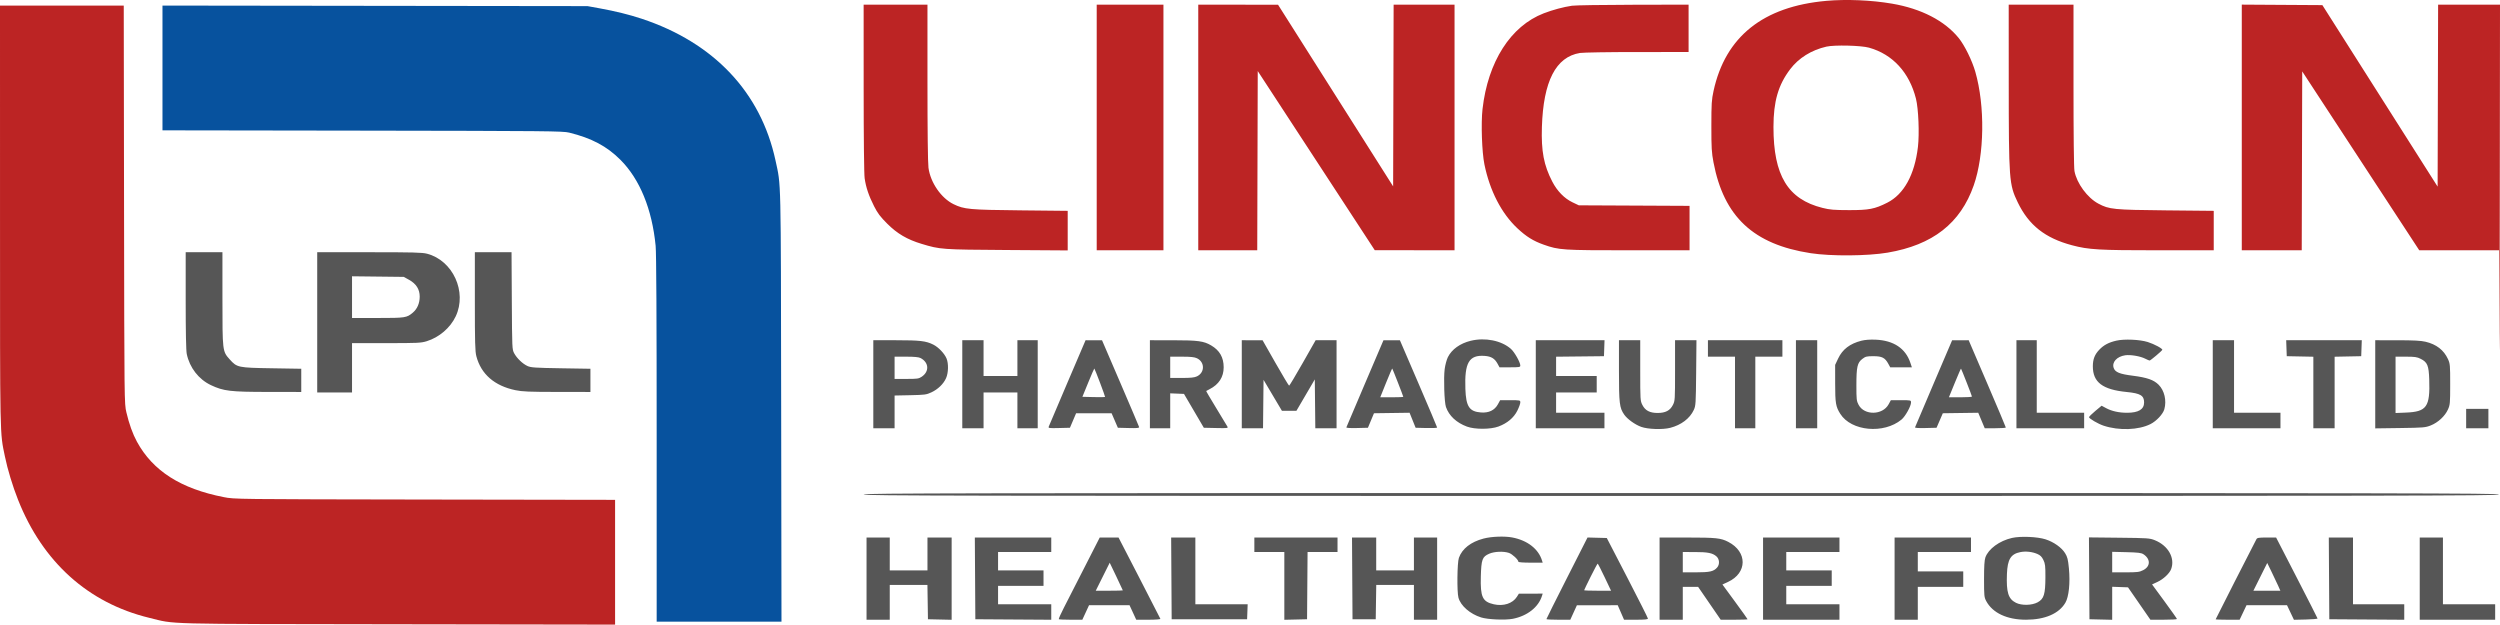 <svg xmlns="http://www.w3.org/2000/svg" version="1.1" viewBox="1 0.2 2585 645.85"><path d="M 169 70.464 L 169 134.963 375.750 135.279 C 567.352 135.573, 583.013 135.722, 589.500 137.318 C 612.709 143.027, 628.519 151.415, 642.532 165.455 C 662.592 185.552, 675.225 216.430, 678.934 254.424 C 679.646 261.725, 680 327.968, 680 454.174 L 680 643 744.528 643 L 809.055 643 808.731 420.750 C 808.378 178.303, 808.721 193.212, 802.859 166.046 C 787.672 95.668, 739.135 44.281, 664.512 19.573 C 651.654 15.315, 637.326 11.769, 621 8.801 L 608.500 6.530 388.750 6.247 L 169 5.965 169 70.464" stroke="none" fill="#07529e" fill-rule="evenodd"/><path d="M 193 310.951 C 193 343.554, 193.384 362.742, 194.105 366.201 C 197.065 380.395, 206.474 392.504, 219.178 398.468 C 232.256 404.608, 239.027 405.412, 278 405.459 L 312.500 405.500 312.500 393.500 L 312.500 381.500 282 380.994 C 246.952 380.412, 246.088 380.229, 238.502 371.791 C 231.008 363.456, 231 363.388, 231 308.818 L 231 261 212 261 L 193 261 193 310.951 M 329 333.500 L 329 406 347 406 L 365 406 365 380.500 L 365 355 400.395 355 C 432.877 355, 436.318 354.837, 442.217 353.015 C 455.139 349.023, 466.574 339.221, 472.208 327.306 C 484.172 302, 469.264 269.458, 442.540 262.542 C 437.529 261.246, 428.017 261, 382.790 261 L 329 261 329 333.500 M 492 311.790 C 492 354.195, 492.253 363.551, 493.533 368.465 C 498.374 387.052, 512.321 399.182, 534 403.661 C 541.119 405.133, 548.103 405.424, 577 405.459 L 611.500 405.500 611.500 393.500 L 611.500 381.500 581 381 C 554.487 380.565, 549.977 380.265, 546.500 378.701 C 541.492 376.449, 535.494 370.726, 532.665 365.500 C 530.538 361.571, 530.495 360.607, 530.215 311.250 L 529.930 261 510.965 261 L 492 261 492 311.790 M 365 307.440 L 365 329 391.532 329 C 420.214 329, 421.542 328.797, 427.892 323.443 C 432.440 319.609, 434.951 313.762, 434.978 306.946 C 435.008 299.378, 431.350 293.603, 423.927 289.500 L 418.500 286.500 391.750 286.190 L 365 285.881 365 307.440 M 1521.760 352.558 C 1510.825 355.208, 1502.147 361.410, 1498.136 369.442 C 1496.845 372.027, 1495.341 377.598, 1494.793 381.821 C 1493.586 391.135, 1494.422 416.160, 1496.102 421 C 1499.263 430.106, 1506.928 437.269, 1517.832 441.309 C 1525.961 444.320, 1542.126 444.287, 1550.360 441.241 C 1559.452 437.879, 1566.251 432.187, 1569.901 424.883 C 1571.605 421.472, 1573 417.627, 1573 416.340 C 1573 414.036, 1572.839 414, 1562.575 414 L 1552.150 414 1549.825 418.250 C 1546.469 424.385, 1540.482 427.291, 1532.410 426.701 C 1520.300 425.816, 1516.851 420.645, 1516.200 402.400 C 1515.228 375.157, 1519.960 367.033, 1536.119 368.202 C 1542.953 368.697, 1546.518 370.861, 1549.500 376.328 L 1551.500 379.995 1562.250 379.997 C 1572.023 380, 1573 379.833, 1573 378.160 C 1573 374.836, 1566.981 364.190, 1563.249 360.914 C 1553.470 352.327, 1536.670 348.944, 1521.760 352.558 M 1925.741 352.495 C 1913.790 355.531, 1906.124 361.392, 1901.633 370.928 L 1898.539 377.500 1898.550 396.500 C 1898.563 417.123, 1899.169 420.721, 1903.882 428.153 C 1915.261 446.096, 1948.848 449.209, 1967.179 434.020 C 1971.129 430.747, 1977 420.178, 1977 416.340 C 1977 414.036, 1976.839 414, 1966.575 414 L 1956.150 414 1953.825 418.250 C 1947.617 429.599, 1928.746 429.949, 1922.809 418.825 C 1920.672 414.822, 1920.501 413.310, 1920.512 398.500 C 1920.526 379.497, 1921.492 375.252, 1926.703 371.277 C 1929.961 368.793, 1931.162 368.500, 1938.099 368.500 C 1946.981 368.500, 1950.092 370.081, 1953.500 376.328 L 1955.500 379.995 1966.689 379.997 L 1977.879 380 1976.284 375.250 C 1971.307 360.425, 1959.017 352.244, 1940.500 351.428 C 1934.647 351.170, 1929.487 351.543, 1925.741 352.495 M 2189.389 352.419 C 2181.486 354.228, 2176.394 356.905, 2171.799 361.665 C 2166.918 366.723, 2165 371.612, 2165 379 C 2165 395.454, 2175.078 403.091, 2200 405.524 C 2214.214 406.912, 2218 409.184, 2218 416.326 C 2218 423.491, 2212.215 427, 2200.400 427 C 2192.060 427, 2184.561 425.353, 2178.784 422.251 L 2174.068 419.719 2167.593 425.110 C 2164.032 428.074, 2161.091 430.967, 2161.059 431.539 C 2160.979 432.955, 2170.437 438.485, 2176.194 440.387 C 2192.070 445.633, 2212.344 444.913, 2224.671 438.667 C 2230.866 435.528, 2237.526 428.370, 2238.919 423.355 C 2241.419 414.348, 2239.029 404.029, 2233.060 398.060 C 2227.976 392.976, 2221.091 390.572, 2206.181 388.673 C 2192.703 386.956, 2188.106 385.087, 2186.562 380.697 C 2184.475 374.762, 2189.809 368.856, 2198.421 367.564 C 2203.868 366.747, 2214.047 368.473, 2219.156 371.079 C 2221.226 372.136, 2223.276 372.996, 2223.710 372.991 C 2224.650 372.981, 2236.364 363.109, 2236.808 361.953 C 2237.297 360.682, 2228.512 355.951, 2221.714 353.823 C 2213.504 351.254, 2197.513 350.559, 2189.389 352.419 M 904 397.500 L 904 443 915 443 L 926 443 926 426.086 L 926 409.172 942.250 408.836 C 957.317 408.524, 958.907 408.309, 964.086 405.880 C 970.922 402.674, 976.595 397.169, 979.252 391.163 C 981.679 385.675, 981.900 376.068, 979.719 370.860 C 977.551 365.684, 971.394 359.231, 966.063 356.547 C 958.493 352.735, 952.253 352, 927.451 352 L 904 352 904 397.500 M 996 397.500 L 996 443 1007 443 L 1018 443 1018 424.500 L 1018 406 1035.500 406 L 1053 406 1053 424.500 L 1053 443 1063.500 443 L 1074 443 1074 397.500 L 1074 352 1063.500 352 L 1053 352 1053 370.500 L 1053 389 1035.500 389 L 1018 389 1018 370.500 L 1018 352 1007 352 L 996 352 996 397.500 M 1104.775 395.750 C 1094.486 419.813, 1085.773 440.303, 1085.413 441.284 C 1084.807 442.939, 1085.574 443.047, 1096.037 442.784 L 1107.315 442.500 1110.502 435 L 1113.689 427.500 1132.039 427.500 L 1150.389 427.500 1153.628 435 L 1156.867 442.500 1168.013 442.783 C 1176.937 443.010, 1179.094 442.799, 1178.830 441.726 C 1178.648 440.988, 1169.950 420.508, 1159.500 396.215 L 1140.500 352.046 1131.992 352.023 L 1123.484 352 1104.775 395.750 M 1190 397.500 L 1190 443 1200.500 443 L 1211 443 1211 424.956 L 1211 406.912 1218.122 407.206 L 1225.244 407.500 1235.502 425 L 1245.761 442.500 1258.432 442.780 C 1270.319 443.043, 1271.043 442.950, 1270.143 441.280 C 1269.615 440.301, 1264.400 431.680, 1258.553 422.122 C 1252.706 412.564, 1248.053 404.634, 1248.211 404.499 C 1248.370 404.365, 1249.956 403.514, 1251.737 402.608 C 1261.303 397.744, 1266.301 389.974, 1266.281 380.002 C 1266.259 369.717, 1262.128 362.503, 1253.292 357.325 C 1245.632 352.836, 1239.647 352.033, 1213.750 352.016 L 1190 352 1190 397.500 M 1285 397.500 L 1285 443 1295.983 443 L 1306.966 443 1307.233 417.967 L 1307.500 392.934 1317 408.941 L 1326.500 424.948 1334 424.960 L 1341.500 424.973 1351 408.736 L 1360.500 392.500 1360.767 417.750 L 1361.034 443 1372.017 443 L 1383 443 1383 397.500 L 1383 352 1372.187 352 L 1361.374 352 1348.021 375.500 C 1340.677 388.425, 1334.348 399, 1333.957 399 C 1333.566 399, 1327.228 388.428, 1319.873 375.507 L 1306.500 352.015 1295.750 352.007 L 1285 352 1285 397.500 M 1412.500 396.537 C 1402.050 421.012, 1393.345 441.494, 1393.155 442.052 C 1392.932 442.710, 1396.789 442.968, 1404.125 442.784 L 1415.440 442.500 1418.565 435 L 1421.691 427.500 1440.095 427.243 L 1458.500 426.985 1461.624 434.743 L 1464.749 442.500 1475.874 442.783 C 1481.993 442.938, 1487.004 442.713, 1487.010 442.283 C 1487.015 441.852, 1478.353 421.367, 1467.760 396.761 L 1448.500 352.022 1440 352.030 L 1431.500 352.038 1412.500 396.537 M 1589 397.500 L 1589 443 1624.500 443 L 1660 443 1660 435 L 1660 427 1635 427 L 1610 427 1610 416.500 L 1610 406 1631 406 L 1652 406 1652 397.500 L 1652 389 1631 389 L 1610 389 1610 379.017 L 1610 369.035 1634.750 368.767 L 1659.500 368.500 1659.790 360.250 L 1660.081 352 1624.540 352 L 1589 352 1589 397.500 M 1675 383.282 C 1675 417.389, 1675.530 421.828, 1680.446 428.922 C 1683.642 433.534, 1691.551 439.237, 1698 441.580 C 1704.883 444.081, 1720.140 444.592, 1727.976 442.585 C 1739.373 439.665, 1748.304 432.895, 1752.377 424.089 C 1754.385 419.748, 1754.517 417.673, 1754.821 385.750 L 1755.142 352 1744.071 352 L 1733 352 1733 383.288 C 1733 413.763, 1732.942 414.691, 1730.750 418.980 C 1727.817 424.722, 1723.068 427.200, 1715 427.200 C 1706.932 427.200, 1702.183 424.722, 1699.250 418.980 C 1697.058 414.691, 1697 413.763, 1697 383.288 L 1697 352 1686 352 L 1675 352 1675 383.282 M 1767 360.500 L 1767 369 1781 369 L 1795 369 1795 406 L 1795 443 1805.500 443 L 1816 443 1816 406 L 1816 369 1830 369 L 1844 369 1844 360.500 L 1844 352 1805.500 352 L 1767 352 1767 360.500 M 1858 397.500 L 1858 443 1869 443 L 1880 443 1880 397.500 L 1880 352 1869 352 L 1858 352 1858 397.500 M 2000.500 396.537 C 1990.050 421.012, 1981.345 441.494, 1981.155 442.052 C 1980.932 442.710, 1984.782 442.968, 1992.102 442.784 L 2003.393 442.500 2006.631 435 L 2009.869 427.500 2028.185 427.245 L 2046.500 426.989 2049.856 434.995 L 2053.212 443 2064.106 443 C 2070.098 443, 2075.013 442.663, 2075.029 442.250 C 2075.045 441.837, 2066.408 421.363, 2055.836 396.750 L 2036.614 352 2028.057 352.019 L 2019.500 352.038 2000.500 396.537 M 2086 397.500 L 2086 443 2121 443 L 2156 443 2156 435 L 2156 427 2131.500 427 L 2107 427 2107 389.500 L 2107 352 2096.500 352 L 2086 352 2086 397.500 M 2289 397.500 L 2289 443 2324 443 L 2359 443 2359 435 L 2359 427 2335 427 L 2311 427 2311 389.500 L 2311 352 2300 352 L 2289 352 2289 397.500 M 2365.210 360.250 L 2365.500 368.500 2379.250 368.778 L 2393 369.056 2393 406.028 L 2393 443 2404 443 L 2415 443 2415 406.028 L 2415 369.056 2428.750 368.778 L 2442.500 368.500 2442.790 360.250 L 2443.081 352 2404 352 L 2364.919 352 2365.210 360.250 M 2457 397.575 L 2457 443.149 2482.750 442.792 C 2507.026 442.456, 2508.841 442.300, 2514.449 440.071 C 2521.942 437.094, 2529.078 430.495, 2532.137 423.714 C 2534.366 418.774, 2534.490 417.398, 2534.495 397.500 C 2534.500 377.693, 2534.369 376.216, 2532.199 371.500 C 2527.890 362.139, 2520.212 356.204, 2508.986 353.558 C 2504.175 352.424, 2496.624 352.026, 2479.750 352.015 L 2457 352 2457 397.575 M 926 380.500 L 926 392 938.352 392 C 949.554 392, 951.019 391.788, 954.088 389.720 C 962.158 384.282, 961.534 374.913, 952.802 370.398 C 950.926 369.428, 946.412 369, 938.050 369 L 926 369 926 380.500 M 1211 380 L 1211 391 1223.099 391 C 1232.225 391, 1236.044 390.598, 1238.643 389.365 C 1246.896 385.449, 1246.896 374.551, 1238.643 370.635 C 1236.044 369.402, 1232.225 369, 1223.099 369 L 1211 369 1211 380 M 2478 398.128 L 2478 427.257 2488.787 426.812 C 2510.249 425.928, 2513.772 420.927, 2512.831 392.670 C 2512.347 378.131, 2510.965 374.772, 2504.015 371.250 C 2500.227 369.330, 2497.994 369, 2488.788 369 L 2478 369 2478 398.128 M 1126.240 395.728 L 1120.190 410.500 1131.729 410.783 C 1138.075 410.938, 1143.444 410.889, 1143.660 410.673 C 1143.981 410.352, 1133.309 382.128, 1132.526 381.228 C 1132.396 381.079, 1129.568 387.604, 1126.240 395.728 M 1434.211 395.961 L 1428.167 411 1440.083 411 C 1446.637 411, 1452 410.779, 1452 410.509 C 1452 409.853, 1441.004 381.670, 1440.584 381.251 C 1440.404 381.070, 1437.536 387.690, 1434.211 395.961 M 2022.281 396.035 L 2016.159 411 2028.079 411 C 2034.636 411, 2039.999 410.663, 2039.997 410.250 C 2039.994 409.477, 2029.170 381.837, 2028.678 381.345 C 2028.527 381.193, 2025.648 387.804, 2022.281 396.035 M 2551 433 L 2551 443 2562.500 443 L 2574 443 2574 433 L 2574 423 2562.500 423 L 2551 423 2551 433 M 894 511.500 C 894 512.832, 988.611 513, 1739.500 513 C 2490.389 513, 2585 512.832, 2585 511.500 C 2585 510.168, 2490.389 510, 1739.500 510 C 988.611 510, 894 510.168, 894 511.500 M 1535.032 557.065 C 1521.829 560.522, 1512.832 567.555, 1509.488 577.035 C 1507.713 582.065, 1507.389 612.259, 1509.046 618.225 C 1511.379 626.627, 1521.028 635.024, 1532.500 638.638 C 1539.348 640.795, 1557.440 641.566, 1565.257 640.034 C 1580.253 637.095, 1591.809 627.989, 1595.439 616.250 L 1596.135 614 1583.817 614.039 L 1571.500 614.077 1569.500 617.251 C 1565.126 624.194, 1555.593 627.298, 1545.602 625.035 C 1533.868 622.376, 1531.605 617.532, 1532.182 596.316 C 1532.663 578.616, 1533.641 575.931, 1540.753 572.785 C 1546.092 570.423, 1555.561 570.008, 1561.200 571.888 C 1564.695 573.054, 1571 578.938, 1571 581.035 C 1571 581.604, 1576.158 582, 1583.567 582 L 1596.135 582 1595.439 579.750 C 1591.725 567.739, 1580.299 558.901, 1564.647 555.933 C 1556.622 554.411, 1543.211 554.924, 1535.032 557.065 M 2081.411 556.425 C 2068.477 559.365, 2056.992 567.776, 2053.882 576.584 C 2052.896 579.377, 2052.501 585.806, 2052.502 599 C 2052.504 616.242, 2052.656 617.785, 2054.744 621.694 C 2061.326 634.019, 2076.274 641.016, 2095.960 640.985 C 2115.500 640.955, 2129.993 634.694, 2136.593 623.432 C 2140.214 617.253, 2141.701 602.819, 2140.254 587.904 C 2139.346 578.544, 2138.732 576.101, 2136.304 572.174 C 2132.696 566.337, 2124.559 560.586, 2116.047 557.854 C 2107.653 555.161, 2090.150 554.438, 2081.411 556.425 M 897 598.500 L 897 641 909 641 L 921 641 921 623 L 921 605 940.477 605 L 959.954 605 960.227 622.750 L 960.500 640.500 972.750 640.781 L 985 641.062 985 598.531 L 985 556 972.500 556 L 960 556 960 573 L 960 590 940.500 590 L 921 590 921 573 L 921 556 909 556 L 897 556 897 598.500 M 1009.239 598.250 L 1009.500 640.500 1048.750 640.762 L 1088 641.023 1088 633.012 L 1088 625 1060.500 625 L 1033 625 1033 615.500 L 1033 606 1056.500 606 L 1080 606 1080 598 L 1080 590 1056.500 590 L 1033 590 1033 580.500 L 1033 571 1060.500 571 L 1088 571 1088 563.500 L 1088 556 1048.489 556 L 1008.978 556 1009.239 598.250 M 1122.431 586.750 C 1113.802 603.663, 1104.156 622.543, 1100.994 628.706 C 1097.833 634.870, 1095.491 640.157, 1095.790 640.456 C 1096.089 640.755, 1101.688 641, 1108.232 641 L 1120.130 641 1123.595 633.500 L 1127.061 626 1148 626 L 1168.939 626 1172.405 633.500 L 1175.870 641 1188.518 641 C 1195.836 641, 1201.026 640.610, 1200.833 640.075 C 1200.650 639.567, 1190.840 620.442, 1179.033 597.575 L 1157.567 556 1147.843 556 L 1138.120 556 1122.431 586.750 M 1212.239 598.250 L 1212.500 640.500 1251.500 640.500 L 1290.500 640.500 1290.792 632.750 L 1291.084 625 1264.042 625 L 1237 625 1237 590.500 L 1237 556 1224.489 556 L 1211.978 556 1212.239 598.250 M 1298 563.500 L 1298 571 1313.500 571 L 1329 571 1329 606.032 L 1329 641.063 1340.750 640.782 L 1352.500 640.500 1352.763 605.750 L 1353.026 571 1368.513 571 L 1384 571 1384 563.500 L 1384 556 1341 556 L 1298 556 1298 563.500 M 1399.239 598.250 L 1399.500 640.500 1411.500 640.500 L 1423.500 640.500 1423.773 622.750 L 1424.046 605 1443.523 605 L 1463 605 1463 623 L 1463 641 1475 641 L 1487 641 1487 598.500 L 1487 556 1475 556 L 1463 556 1463 573 L 1463 590 1443.500 590 L 1424 590 1424 573 L 1424 556 1411.489 556 L 1398.978 556 1399.239 598.250 M 1621.250 597.842 C 1609.563 620.870, 1600 640.002, 1600 640.356 C 1600 640.710, 1605.555 641, 1612.345 641 L 1624.690 641 1628.095 633.534 L 1631.500 626.069 1652.615 626.034 L 1673.730 626 1677 633.500 L 1680.270 641 1692.635 641 C 1701.891 641, 1704.986 640.686, 1704.943 639.750 C 1704.911 639.063, 1695.331 620.050, 1683.654 597.500 L 1662.421 556.500 1652.461 556.236 L 1642.500 555.971 1621.250 597.842 M 1717 598.500 L 1717 641 1729 641 L 1741 641 1741 624 L 1741 607 1748.924 607 L 1756.847 607 1768.529 624 L 1780.211 641 1794.105 641 C 1801.747 641, 1808 640.781, 1808 640.514 C 1808 640.246, 1802.147 632.051, 1794.994 622.302 L 1781.988 604.576 1787.744 601.919 C 1807.845 592.640, 1807.980 570.791, 1788 560.492 C 1780.323 556.536, 1775.501 556.024, 1745.750 556.012 L 1717 556 1717 598.500 M 1824 598.500 L 1824 641 1863.500 641 L 1903 641 1903 633 L 1903 625 1875.500 625 L 1848 625 1848 615.500 L 1848 606 1871.500 606 L 1895 606 1895 598 L 1895 590 1871.500 590 L 1848 590 1848 580.500 L 1848 571 1875.500 571 L 1903 571 1903 563.500 L 1903 556 1863.500 556 L 1824 556 1824 598.500 M 1960 598.500 L 1960 641 1972 641 L 1984 641 1984 624 L 1984 607 2007.500 607 L 2031 607 2031 599 L 2031 591 2007.500 591 L 1984 591 1984 581 L 1984 571 2011.500 571 L 2039 571 2039 563.500 L 2039 556 1999.500 556 L 1960 556 1960 598.500 M 2161.239 598.186 L 2161.500 640.500 2173.250 640.782 L 2185 641.063 2185 623.991 L 2185 606.919 2193.181 607.210 L 2201.362 607.500 2212.931 624.236 L 2224.500 640.973 2238.250 640.986 C 2245.813 640.994, 2251.988 640.663, 2251.972 640.250 C 2251.957 639.837, 2246.160 631.625, 2239.089 622 L 2226.233 604.500 2231.867 601.878 C 2237.988 599.029, 2244.260 593.149, 2245.940 588.685 C 2250.237 577.271, 2242.948 564.342, 2229.079 558.777 C 2223.792 556.656, 2221.862 556.521, 2192.239 556.205 L 2160.978 555.871 2161.239 598.186 M 2334.139 557.750 C 2330.118 565.310, 2292 640.216, 2292 640.560 C 2292 640.802, 2297.575 641, 2304.389 641 L 2316.778 641 2320.340 633.500 L 2323.901 626 2344.840 626 L 2365.778 626 2369.354 633.531 L 2372.931 641.062 2385.215 640.781 C 2391.972 640.626, 2397.434 640.139, 2397.353 639.697 C 2397.273 639.255, 2387.598 620.243, 2375.853 597.447 L 2354.500 556.001 2344.785 556 C 2336.554 556, 2334.928 556.267, 2334.139 557.750 M 2409.239 598.250 L 2409.500 640.500 2448.250 640.762 L 2487 641.023 2487 633.012 L 2487 625 2460.500 625 L 2434 625 2434 590.500 L 2434 556 2421.489 556 L 2408.978 556 2409.239 598.250 M 2503 598.500 L 2503 641 2542 641 L 2581 641 2581 633 L 2581 625 2554 625 L 2527 625 2527 590.500 L 2527 556 2515 556 L 2503 556 2503 598.500 M 2090.002 571.089 C 2080.131 573.045, 2076.750 578.586, 2076.167 593.761 C 2075.437 612.738, 2077.567 619.515, 2085.513 623.499 C 2091.455 626.479, 2102.048 626.223, 2108.002 622.955 C 2114.429 619.428, 2115.899 614.644, 2115.956 597.066 C 2115.995 585.311, 2115.731 583.077, 2113.852 579.194 C 2112.226 575.835, 2110.707 574.327, 2107.602 572.989 C 2102.271 570.692, 2095.625 569.975, 2090.002 571.089 M 1741 581.500 L 1741 592 1754.532 592 C 1768.908 592, 1772.862 591.114, 1776.450 587.088 C 1779.393 583.787, 1779.039 578.290, 1775.698 575.417 C 1771.685 571.965, 1766.835 571.012, 1753.250 571.006 L 1741 571 1741 581.500 M 2185 581.391 L 2185 592 2198.788 592 C 2211.098 592, 2213.055 591.759, 2217.038 589.750 C 2224.730 585.871, 2224.844 578.220, 2217.283 573.266 C 2215.098 571.834, 2211.820 571.436, 2199.797 571.143 L 2185 570.782 2185 581.391 M 1141.225 596.526 L 1134.009 611 1148.004 611 C 1155.702 611, 1162 610.842, 1162 610.648 C 1162 610.454, 1158.949 603.941, 1155.221 596.174 L 1148.442 582.052 1141.225 596.526 M 2338.164 596.650 L 2331.009 611 2344.949 611 L 2358.890 611 2356.551 605.750 C 2355.265 602.862, 2352.211 596.405, 2349.765 591.400 L 2345.319 582.300 2338.164 596.650 M 1645.733 596.509 C 1642.030 603.940, 1639 610.240, 1639 610.509 C 1639 610.779, 1645.262 611, 1652.916 611 L 1666.833 611 1660.184 597 C 1656.527 589.300, 1653.295 583, 1653.001 583 C 1652.706 583, 1649.436 589.079, 1645.733 596.509" stroke="none" fill="#565656" fill-rule="evenodd"/><path d="M 1889.329 1.093 C 1824.074 6.914, 1785.042 38.103, 1772.813 94.198 C 1770.809 103.389, 1770.566 107.303, 1770.555 130.500 C 1770.545 153.193, 1770.825 157.976, 1772.755 168.107 C 1783.455 224.277, 1814.090 252.908, 1873.216 261.995 C 1894.269 265.231, 1931.974 264.966, 1952.755 261.436 C 1999.454 253.503, 2028.150 231.080, 2041.870 191.800 C 2052.920 160.164, 2053.618 109.778, 2043.495 74.487 C 2040.133 62.768, 2032.397 47.031, 2026.311 39.535 C 2011.750 21.597, 1987.594 9.145, 1957.321 3.969 C 1935.964 0.318, 1910.223 -0.771, 1889.329 1.093 M 894.020 91.250 C 894.032 143.135, 894.437 180.289, 895.037 184.500 C 896.382 193.943, 899.344 202.714, 904.829 213.500 C 908.517 220.751, 911.164 224.258, 918.453 231.547 C 928.724 241.818, 939.029 247.855, 954 252.372 C 973.237 258.177, 974.363 258.258, 1042.250 258.713 L 1105 259.134 1105 238.674 L 1105 218.215 1056.250 217.704 C 1003.255 217.150, 998.029 216.669, 987.025 211.337 C 974.224 205.135, 963.058 188.955, 961.036 173.678 C 960.395 168.838, 960 135.183, 960 85.428 L 960 5 927 5 L 894 5 894.020 91.250 M 1135 132 L 1135 259 1169.500 259 L 1204 259 1204 132 L 1204 5 1169.500 5 L 1135 5 1135 132 M 1240 132 L 1240 259 1270.495 259 L 1300.990 259 1301.245 166.333 L 1301.500 73.666 1362 166.276 L 1422.500 258.886 1463.750 258.943 L 1505 259 1505 132 L 1505 5 1473.505 5 L 1442.010 5 1441.755 98.953 L 1441.500 192.907 1382 99.003 L 1322.500 5.099 1281.250 5.050 L 1240 5 1240 132 M 1626.500 6.116 C 1617.592 7.410, 1606.548 10.375, 1597.191 13.985 C 1563.007 27.173, 1539.493 63.972, 1533.924 112.993 C 1532.274 127.522, 1533.295 157.522, 1535.868 170.102 C 1541.474 197.507, 1553.523 220.864, 1570.012 236.289 C 1579.226 244.908, 1586.398 249.366, 1597.199 253.188 C 1612.965 258.767, 1616.485 259, 1685.131 259 L 1748 259 1748 236.031 L 1748 213.063 1690.750 212.781 L 1633.500 212.500 1627 209.417 C 1618.622 205.445, 1611.176 197.837, 1606.106 188.072 C 1597.293 171.097, 1594.540 156.645, 1595.327 131.500 C 1596.807 84.195, 1609.722 59.052, 1634.636 54.972 C 1637.861 54.444, 1664.463 54.009, 1693.750 54.006 L 1747 54 1747 29.500 L 1747 5 1689.750 5.122 C 1658.263 5.189, 1629.800 5.636, 1626.500 6.116 M 2078.037 84.250 C 2078.085 186.972, 2078.371 190.808, 2087.379 209.500 C 2098.726 233.044, 2115.653 246.409, 2143.500 253.808 C 2160.737 258.388, 2171.227 259, 2232.551 259 L 2290 259 2290 238.607 L 2290 218.213 2240.750 217.719 C 2186.353 217.173, 2181.973 216.738, 2170.719 210.759 C 2159.353 204.721, 2148.366 189.764, 2146.005 177.114 C 2145.383 173.778, 2145 139.992, 2145 88.364 L 2145 5 2111.500 5 L 2078 5 2078.037 84.250 M 2319 131.989 L 2319 259 2349.995 259 L 2380.990 259 2381.245 166.514 L 2381.500 74.028 2442 166.499 L 2502.500 258.971 2543.744 258.985 L 2584.989 259 2585.250 345.250 C 2585.394 392.688, 2585.621 335.538, 2585.756 218.250 L 2586 5 2554.005 5 L 2522.010 5 2521.755 99.085 L 2521.500 193.170 2461.920 99.335 L 2402.340 5.500 2360.670 5.239 L 2319 4.978 2319 131.989 M 1.018 223.750 C 1.038 457.479, 0.820 446.705, 6.052 472.061 C 8.876 485.748, 14.026 502.740, 19.673 517 C 45.157 581.357, 92.208 623.697, 155.267 639.018 C 183.431 645.861, 162.960 645.327, 411.750 645.704 L 637 646.046 637 581.545 L 637 517.043 440.250 516.722 C 243.659 516.401, 243.491 516.399, 232.500 514.251 C 187.933 505.541, 159.058 487.126, 142.582 456.904 C 138.204 448.874, 134.475 438.486, 131.667 426.500 C 129.565 417.523, 129.558 416.980, 129.259 211.750 L 128.958 6 64.979 6 L 1 6 1.018 223.750 M 1889.500 48.417 C 1873.983 51.966, 1860.802 60.187, 1852.018 71.796 C 1839.664 88.123, 1834.778 105.028, 1834.763 131.500 C 1834.733 181.669, 1849.609 206.201, 1885.500 215.172 C 1893.168 217.088, 1897.238 217.427, 1913 217.461 C 1933.420 217.504, 1939.467 216.327, 1952.431 209.783 C 1969.647 201.092, 1980.751 180.909, 1984.144 152.141 C 1985.756 138.476, 1984.699 112.580, 1982.109 102.274 C 1975.279 75.098, 1957.955 56.277, 1933.500 49.467 C 1925.269 47.175, 1897.800 46.520, 1889.500 48.417" stroke="none" fill="#bc2424" fill-rule="evenodd"/></svg>